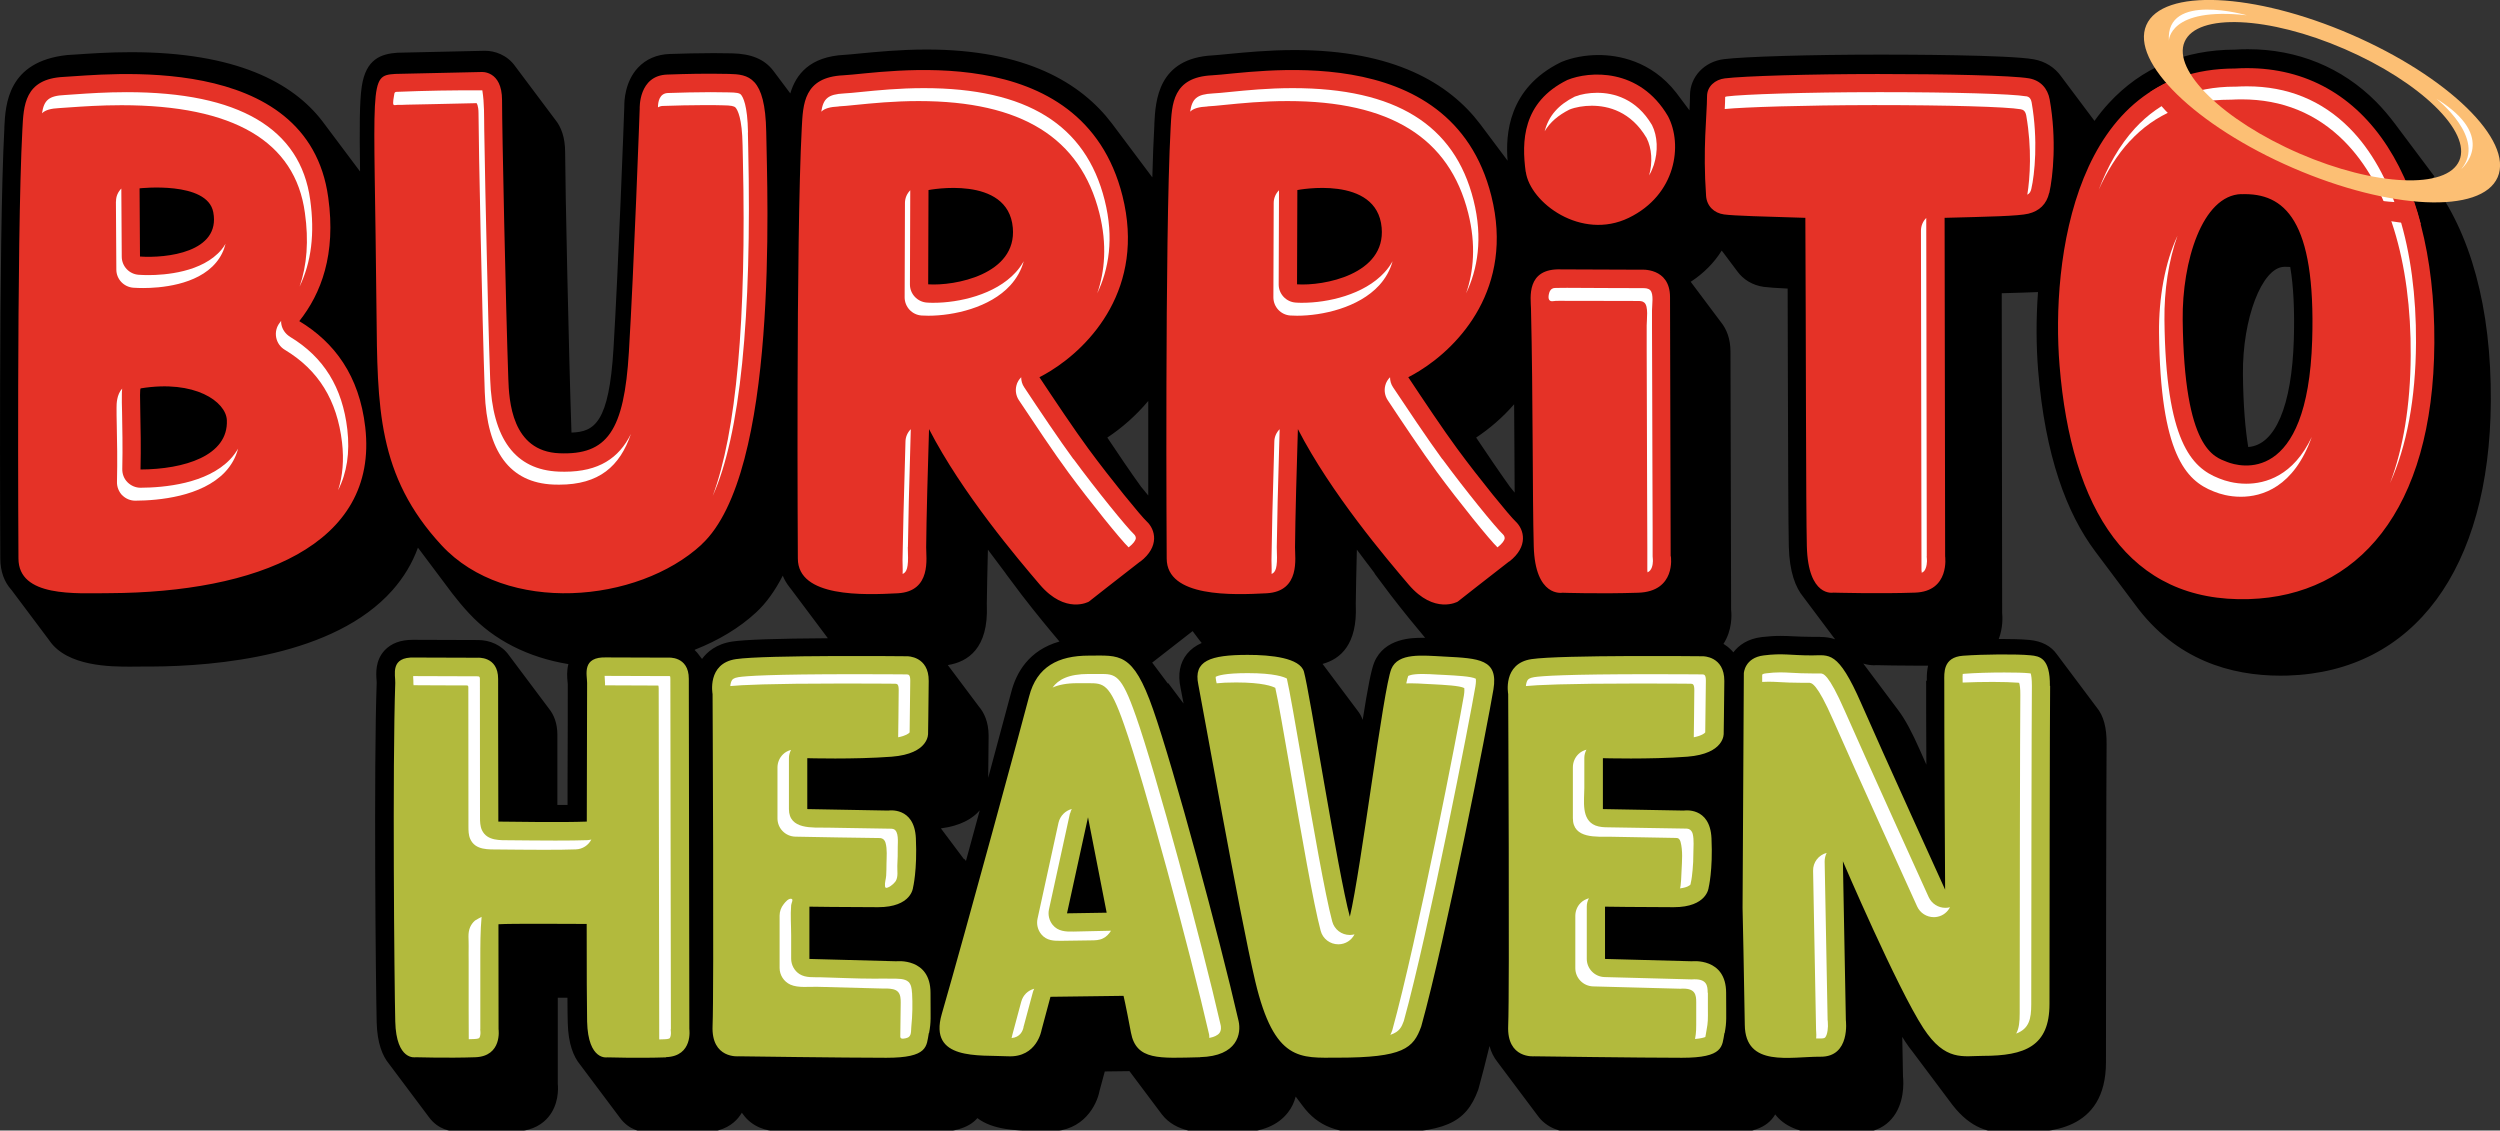 <?xml version="1.0" encoding="UTF-8"?>
<svg xmlns="http://www.w3.org/2000/svg" viewBox="0 0 235.73 106.6">
  <rect x="0" y="0" width="235.73" height="106.6" fill="#333333" stroke="none"/>
  <defs>
    <style>.cls-1{mix-blend-mode:multiply;}.cls-1,.cls-2{fill:#e53227;}.cls-3{fill:#b2ba3d;}.cls-4{isolation:isolate;}.cls-5{fill:#fff;}.cls-6{fill:#fcbf74;}</style>
  </defs>
  <g class="cls-4">
    <g id="Layer_1">
      <path d="M229.55,16.64c-.05-.07-.1-.13-.15-.2-.05-.07-.1-.13-.15-.2-.05-.07-.1-.13-.15-.2-.05-.07-.1-.13-.15-.2-.05-.07-.1-.13-.15-.2-.05-.07-.1-.13-.15-.2-.05-.07-.1-.13-.15-.2-.05-.07-.1-.13-.15-.2-.05-.07-.1-.13-.15-.2-.05-.07-.1-.13-.15-.2-.05-.07-.1-.13-.15-.2-.05-.07-.1-.13-.15-.2-.05-.07-.1-.13-.15-.2-.05-.07-.1-.13-.15-.2-.05-.07-.1-.13-.15-.2-.05-.07-.1-.13-.15-.2-.05-.07-.1-.13-.15-.2-.05-.07-.1-.13-.15-.2-.05-.07-.1-.13-.15-.2-.05-.07-.1-.13-.15-.2-.05-.07-.1-.13-.15-.2-.05-.07-.1-.13-.15-.2-.05-.07-.1-.13-.15-.2-.05-.07-.1-.13-.15-.2-.05-.07-.1-.13-.15-.2-.55-.73-1.13-1.41-1.75-2.04-3.22-3.24-7.41-4.96-12.1-4.96-.39,0-.79.01-1.19.04-4.83.01-8.84,1.71-11.91,5.04-.49.53-.94,1.09-1.36,1.68-.05-.06-.1-.13-.14-.19-.05-.07-.1-.13-.15-.2-.05-.07-.1-.13-.15-.2-.05-.07-.1-.13-.15-.2-.05-.07-.1-.13-.15-.2-.05-.07-.1-.13-.15-.2-.05-.07-.1-.13-.15-.2-.05-.07-.1-.13-.15-.2-.05-.07-.1-.13-.15-.2-.05-.07-.1-.13-.15-.2-.05-.07-.1-.13-.15-.2-.05-.07-.1-.13-.15-.2-.05-.07-.1-.13-.15-.2-.05-.07-.1-.13-.15-.2-.05-.07-.1-.13-.15-.2-.05-.07-.1-.13-.15-.2-.05-.07-.1-.13-.15-.2-.05-.07-.1-.13-.15-.2-.05-.07-.1-.13-.15-.2-.05-.07-.1-.13-.15-.2-.05-.07-.1-.13-.15-.2-.6-.85-1.51-1.43-2.6-1.62-2.38-.42-12.24-.44-14.2-.44h-.37c-6.45,0-12.75.19-14.64.43-1.84.23-3.18,1.66-3.19,3.39,0,.4-.02.88-.05,1.43-.02-.02-.03-.04-.05-.06-.05-.07-.1-.13-.15-.2-.05-.07-.1-.13-.15-.2-.05-.07-.1-.13-.15-.2-.05-.07-.1-.13-.15-.2-.05-.07-.1-.13-.15-.2-.05-.07-.1-.13-.15-.2-.05-.07-.1-.13-.15-.2-.05-.07-.1-.14-.15-.2-2.38-3.05-5.54-3.55-7.33-3.55-1.23,0-2.46.23-3.46.64-.04.01-.07.03-.11.05-4.95,2.44-5.2,6.82-5,9.27,0-.01-.02-.03-.03-.04-.05-.07-.1-.13-.15-.2-.05-.07-.1-.13-.15-.2-.05-.07-.1-.13-.15-.2-.05-.07-.1-.13-.15-.2-.05-.07-.1-.13-.15-.2-.05-.07-.1-.13-.15-.2-.05-.07-.1-.13-.15-.2-.05-.07-.1-.13-.15-.2-.05-.07-.1-.13-.15-.2-.05-.07-.1-.13-.15-.2-.05-.07-.1-.13-.15-.2-.05-.07-.1-.13-.15-.2-.05-.07-.1-.13-.15-.2-.05-.07-.1-.13-.15-.2-.05-.07-.1-.13-.15-.2-.05-.07-.1-.13-.15-.2-.05-.07-.1-.13-.15-.2-2.92-3.86-8.16-6.99-17.49-6.99-2.52,0-4.77.23-6.27.37-.6.06-1.11.11-1.44.13-5.21.26-5.42,4.29-5.53,6.46v.14c-.08,1.35-.14,3.02-.19,4.9-.02-.02-.03-.04-.05-.06-.05-.07-.1-.13-.15-.2-.05-.07-.1-.13-.15-.2-.05-.07-.1-.13-.15-.2-.05-.07-.1-.13-.15-.2-.05-.07-.1-.13-.15-.2-.05-.07-.1-.13-.15-.2-.05-.07-.1-.13-.15-.2-.05-.07-.1-.13-.15-.2-.05-.07-.1-.13-.15-.2-.05-.07-.1-.13-.15-.2-.05-.07-.1-.13-.15-.2-.05-.07-.1-.13-.15-.2-.05-.07-.1-.13-.15-.2-.05-.07-.1-.13-.15-.2-.05-.07-.1-.13-.15-.2-.05-.07-.1-.13-.15-.2-.05-.07-.1-.13-.15-.2-.05-.07-.1-.13-.15-.2-.05-.07-.1-.13-.15-.2-.05-.07-.1-.13-.15-.2-.05-.07-.1-.13-.15-.2-.05-.07-.1-.13-.15-.2-.05-.07-.1-.13-.15-.2-.05-.07-.1-.13-.15-.2-.05-.07-.1-.13-.15-.2-2.92-3.86-8.16-6.99-17.49-6.99-2.52,0-4.77.23-6.27.37-.6.06-1.11.11-1.44.13-3.33.16-4.61,1.87-5.14,3.64-.04-.05-.07-.1-.11-.15-.05-.07-.1-.14-.15-.2-.05-.07-.1-.14-.15-.2-.05-.07-.1-.14-.15-.2-.05-.07-.1-.14-.15-.2-.05-.07-.1-.14-.15-.2-.05-.07-.1-.14-.15-.2-.05-.07-.1-.14-.15-.2-.05-.07-.1-.14-.15-.2-.05-.07-.1-.14-.15-.2-.05-.07-.1-.14-.15-.2-.84-1.09-2.09-1.59-3.88-1.63-.62-.01-1.19-.02-1.74-.02-1.51,0-2.77.04-4.14.08-1.21.04-2.25.49-3,1.3-1.23,1.32-1.29,3.17-1.28,3.62-.03.96-.56,15.24-1.02,22.85-.42,6.98-1.78,7.86-3.96,7.93,0-.08,0-.15-.01-.23-.24-6.91-.59-23.43-.59-26.19,0-1.42-.38-2.41-.93-3.08-.05-.07-.1-.13-.15-.2-.05-.07-.1-.13-.15-.2-.05-.07-.1-.13-.15-.2-.05-.07-.1-.13-.15-.2-.05-.07-.1-.13-.15-.2-.05-.07-.1-.13-.15-.2-.05-.07-.1-.13-.15-.2-.05-.07-.1-.13-.15-.2-.05-.07-.1-.13-.15-.2-.05-.07-.1-.13-.15-.2-.05-.07-.1-.13-.15-.2-.05-.07-.1-.13-.15-.2-.05-.07-.1-.13-.15-.2-.05-.07-.1-.13-.15-.2-.05-.07-.1-.13-.15-.2-.05-.07-.1-.13-.15-.2-.05-.07-.1-.13-.15-.2-.05-.07-.1-.13-.15-.2-.05-.07-.1-.13-.15-.2-.05-.07-.1-.13-.15-.2-.05-.07-.1-.13-.15-.2-.05-.07-.1-.13-.15-.2-.05-.07-.1-.13-.15-.2-.05-.07-.1-.13-.15-.2-.05-.07-.1-.13-.15-.2-.78-1.13-1.99-1.5-2.84-1.5-.06,0-.11,0-.14,0l-8.07.18s-.05,0-.08,0c-1.52.11-2.98.56-3.37,3.19-.21,1.42-.22,3.77-.16,8.01-.04-.05-.08-.1-.12-.16-.05-.07-.1-.13-.15-.2-.05-.07-.1-.13-.15-.2-.05-.07-.1-.13-.15-.2-.05-.07-.1-.13-.15-.2-.05-.07-.1-.13-.15-.2-.05-.07-.1-.13-.15-.2-.05-.07-.1-.13-.15-.2-.05-.07-.1-.13-.15-.2-.05-.07-.1-.13-.15-.2-.05-.07-.1-.13-.15-.2-.05-.07-.1-.13-.15-.2-.05-.07-.1-.13-.15-.2-.05-.07-.1-.13-.15-.2-.05-.07-.1-.13-.15-.2-.05-.07-.1-.13-.15-.2-.05-.07-.1-.13-.15-.2-.05-.07-.1-.13-.15-.2-.05-.07-.1-.13-.15-.2-.05-.07-.1-.13-.15-.2-.05-.07-.1-.13-.15-.2-.05-.07-.1-.13-.15-.2-.05-.07-.1-.13-.15-.2-.05-.07-.1-.13-.15-.2-2.79-3.62-8.12-6.49-18.03-6.49-2.08,0-3.88.13-5.07.21-.38.03-.7.05-.95.06C.73,5.79.52,9.83.41,11.99v.14C-.15,22.61.03,52.36.03,52.65c0,1.27.39,2.22,1.01,2.93.02.02.04.05.06.07.05.07.1.13.15.2.05.07.1.13.15.2.05.07.1.13.15.2.05.07.1.13.15.2.05.07.1.13.15.2.05.07.1.13.15.2.05.07.1.13.15.2.05.07.1.13.15.2.05.07.1.13.15.2.05.07.1.13.15.2.05.07.1.13.15.2.05.07.1.13.15.2.05.07.1.13.15.2.05.07.1.13.15.2.05.07.1.13.15.2.05.07.1.13.15.2.05.07.1.13.15.2.05.07.1.13.15.2.05.07.1.13.15.2.05.07.1.13.15.2.05.07.1.13.15.2.05.07.1.13.15.2.05.07.1.13.15.2.04.05.08.1.11.15,1.68,2.46,5.82,2.46,7.62,2.46.41,0,.81,0,1.2-.01.28,0,.54,0,.79,0,6.13-.03,17.24-1,22.73-7.19,1.08-1.22,1.88-2.56,2.41-4.02.03.04.07.09.1.13.05.07.1.13.15.2.05.07.1.13.15.2.05.07.1.13.15.2.05.07.1.13.15.2.05.07.1.13.15.2.05.07.1.13.15.2.05.07.1.13.15.2.05.07.1.13.15.2.05.07.1.13.15.2.05.07.1.13.15.2.05.07.1.13.15.2.05.07.1.13.15.2.05.07.1.13.15.2.05.07.1.13.15.2.05.07.1.13.15.2.05.07.1.13.15.2.05.07.1.13.15.2.05.07.1.13.15.2.05.07.1.13.15.2.05.07.1.13.15.2.05.07.1.13.15.2.48.62,1,1.25,1.58,1.87,2.33,2.52,5.58,4.16,9.36,4.78-.17.64-.12,1.26-.08,1.66,0,.08.02.16.02.23,0,1.93,0,5.33-.02,9.15v2.24c-.3,0-.62,0-.96,0,0-3,0-6.28,0-6.63,0-1.05-.32-1.87-.8-2.46-.05-.07-.1-.13-.15-.2-.05-.07-.1-.13-.15-.2-.05-.07-.1-.13-.15-.2-.05-.07-.1-.13-.15-.2-.05-.07-.1-.13-.15-.2-.05-.07-.1-.13-.15-.2-.05-.07-.1-.13-.15-.2-.05-.07-.1-.13-.15-.2-.05-.07-.1-.13-.15-.2-.05-.07-.1-.13-.15-.2-.05-.07-.1-.13-.15-.2-.05-.07-.1-.13-.15-.2-.05-.07-.1-.13-.15-.2-.05-.07-.1-.13-.15-.2-.05-.07-.1-.13-.15-.2-.05-.07-.1-.13-.15-.2-.05-.07-.1-.13-.15-.2-.05-.07-.1-.13-.15-.2-.05-.07-.1-.13-.15-.2-.05-.07-.1-.13-.15-.2-.05-.07-.1-.13-.15-.2-.05-.07-.1-.13-.15-.2-.05-.07-.1-.13-.15-.2-.05-.07-.1-.13-.15-.2-.05-.07-.1-.13-.15-.2-.69-.99-1.83-1.46-2.92-1.46-.07,0-.13,0-.17,0l-5.8-.02c-.07,0-.14,0-.21,0-1.14,0-2.02.33-2.64.99-.9.97-.81,2.19-.76,2.84,0,.09.01.17.01.23-.28,7.9-.09,28.36,0,32.01.05,1.97.55,3.17,1.16,3.91.05.07.1.14.15.2.05.07.1.14.15.2.05.07.1.14.15.2.05.07.1.14.15.2.05.07.1.14.15.2.05.07.1.14.15.2.05.07.1.14.15.2.05.07.1.14.15.2.05.07.1.14.15.2.05.07.1.14.15.2.05.07.1.14.15.2.05.07.1.14.15.2.05.07.1.14.15.2.05.07.1.14.15.2.05.07.1.14.15.2.05.07.1.14.15.2.05.07.1.14.15.2.05.07.1.14.15.2.05.07.1.14.15.2.05.07.1.14.15.2.05.07.1.14.15.2.05.07.1.14.15.2.05.07.1.14.15.2.05.07.1.14.15.2.05.07.1.14.15.2.91,1.26,2.15,1.36,2.5,1.36.07,0,.14,0,.2,0,.37,0,1.55.04,2.96.04.99,0,1.88-.01,2.66-.04,1.57-.06,2.48-.76,2.96-1.34.97-1.16.94-2.63.89-3.13v-8.12c.26,0,.57,0,.91,0,0,1.11.02,1.9.03,2.39.05,1.97.55,3.17,1.16,3.91.05.07.1.14.15.2.05.07.1.14.15.2.05.07.1.14.15.2.05.07.1.14.15.2.05.07.1.14.15.2.05.07.1.14.15.2.05.07.1.14.15.2.05.07.1.14.15.2.05.07.1.14.15.2.05.07.1.14.15.2.05.07.1.14.15.2.05.07.1.14.15.2.05.07.1.14.15.2.05.07.1.14.15.2.05.07.1.14.15.2.05.07.1.14.15.2.05.07.1.14.15.2.05.07.1.14.15.2.05.07.1.14.15.2.05.07.1.14.15.2.05.07.1.14.15.2.05.07.1.14.15.2.05.07.1.14.15.2.05.07.1.14.15.2.05.07.1.14.15.2.91,1.26,2.15,1.36,2.5,1.36.07,0,.14,0,.2,0,.36,0,1.5.04,2.88.04.97,0,1.85-.01,2.63-.04,1.57-.06,2.48-.76,2.96-1.34.13-.16.24-.32.34-.48.04.05.08.1.11.15.1.14.21.27.33.4,1.03,1.07,2.37,1.19,2.91,1.19.08,0,.15,0,.2,0,.92.01,10.1.14,13.86.14,2.46,0,3.95-.39,4.8-1.37,1.48,1.13,3.69,1.17,5.52,1.21.38,0,.74.01,1.08.03.1,0,.19,0,.28,0,3.11,0,4.38-2.45,4.64-3.83l.49-1.81,2.32-.03s.04.05.06.07c.05.07.1.14.15.2.05.07.1.14.15.2.05.07.1.14.15.2.05.07.1.14.15.2.05.07.1.14.15.2.05.07.1.14.15.2.05.07.1.14.15.2.05.07.1.14.15.2.05.07.1.14.15.2.05.07.1.14.15.2.05.07.1.14.15.2.05.07.1.14.15.2.05.07.1.14.15.2.05.07.1.14.15.2.05.07.1.14.15.2.05.07.1.14.15.2.05.07.1.14.15.2.05.07.1.14.15.2.05.07.1.14.15.2.05.07.1.14.15.2,1.34,1.75,3.71,1.76,5.01,1.76.53,0,1.1-.02,1.73-.03l.65-.02c2.06-.05,3.57-.68,4.5-1.88.35-.44.59-.95.73-1.5,0,0,.01.02.02.02.05.07.1.13.15.2.05.07.1.13.15.2.05.07.1.13.15.2.05.07.1.13.15.2,1.52,2.09,3.48,2.61,6.04,2.61h1.05c6.29,0,8.33-.88,9.5-4.07.02-.04.03-.08.04-.13.32-1.15.66-2.5,1.03-4,.15.58.41,1.08.76,1.52.05.07.1.13.15.2.05.07.1.13.15.2.05.07.1.13.15.2.05.07.1.13.15.2.05.07.1.13.15.2.05.07.1.13.15.2.05.07.1.13.15.2.05.07.1.13.15.2.05.07.1.13.15.2.05.07.1.13.15.2.05.07.1.13.15.2.05.07.1.13.15.2.05.07.1.13.15.2.05.07.1.13.15.2.05.07.1.13.15.2.05.07.1.13.15.2.05.07.1.13.15.2.05.07.1.13.15.2.05.07.1.13.15.2.05.07.1.13.15.2.05.07.1.13.15.2.05.07.1.13.15.2.05.07.1.13.15.2.05.07.1.13.15.2.05.07.1.13.15.2.11.15.22.29.34.42,1.03,1.07,2.37,1.19,2.91,1.19.08,0,.15,0,.2,0,.92.01,10.1.14,13.86.14,2.81,0,4.35-.5,5.12-1.82.81,1.05,2.26,1.82,4.78,1.82.58,0,1.15-.03,1.7-.06.49-.03.96-.05,1.37-.05,0,0,.12,0,.13,0,1.55,0,2.48-.69,2.99-1.28,1.24-1.41,1.14-3.45,1.08-4l-.07-3.74c.09.14.17.28.25.4.25.38.49.72.74,1.02.05.07.1.14.15.2.05.07.1.14.15.2.05.07.1.14.15.2.05.07.1.14.15.2.05.07.1.14.15.2.05.07.1.14.15.2.05.07.1.14.15.2.05.07.1.14.15.2.05.07.1.14.15.2.05.07.1.14.15.2.05.07.1.14.15.2.05.07.1.14.15.2.05.07.1.14.15.2.05.07.1.14.15.2.05.07.1.14.15.2.05.07.1.14.15.2.05.07.1.14.15.2.05.07.1.14.15.2.05.07.1.14.15.2.05.07.1.14.15.2.05.07.1.14.15.2.05.07.1.14.15.2.05.07.1.14.15.2.05.07.1.14.15.2.05.07.1.14.15.2,1.77,2.28,3.53,2.61,5.04,2.61.26,0,.52,0,.78-.02.22,0,.44-.02.66-.02,2.39,0,7.99,0,7.99-6.61s.03-27.36.06-29.99c.02-1.54-.29-2.68-.93-3.45-.05-.07-.1-.13-.15-.2-.05-.07-.1-.13-.15-.2-.05-.07-.1-.13-.15-.2-.05-.07-.1-.13-.15-.2-.05-.07-.1-.13-.15-.2-.05-.07-.1-.13-.15-.2-.05-.07-.1-.13-.15-.2-.05-.07-.1-.13-.15-.2-.05-.07-.1-.13-.15-.2-.05-.07-.1-.13-.15-.2-.05-.07-.1-.13-.15-.2-.05-.07-.1-.13-.15-.2-.05-.07-.1-.13-.15-.2-.05-.07-.1-.13-.15-.2-.05-.07-.1-.13-.15-.2-.05-.07-.1-.13-.15-.2-.05-.07-.1-.13-.15-.2-.05-.07-.1-.13-.15-.2-.05-.07-.1-.13-.15-.2-.05-.07-.1-.13-.15-.2-.05-.07-.1-.13-.15-.2-.05-.07-.1-.13-.15-.2-.05-.07-.1-.13-.15-.2-.05-.07-.1-.13-.15-.2-.05-.07-.1-.13-.15-.2-.56-.8-1.43-1.26-2.61-1.37-.75-.07-1.85-.09-2.64-.09-.08,0-.16,0-.24,0,.4-1.05.36-2.07.32-2.46l-.04-30.14c1.39-.04,2.51-.07,3.42-.11-.19,2.56-.17,5.07.01,7.36.66,8.08,2.69,13.5,5.39,17.1.05.07.1.13.15.2.05.07.1.13.15.2.05.07.1.13.15.2.05.07.1.13.15.2.05.07.1.13.15.2.05.07.1.13.15.2.05.07.1.13.15.2.05.07.1.13.15.2.05.07.1.13.15.2.05.07.1.13.15.2.05.07.1.13.15.2.05.07.1.13.15.2.05.07.1.13.15.2.05.07.1.13.15.2.05.07.1.13.15.2.05.07.1.13.15.2.05.07.1.13.15.2.05.07.1.13.15.2.05.07.1.13.15.2.05.07.1.13.15.2.05.07.1.13.15.2.05.07.1.13.15.2.05.07.1.13.15.2.05.07.1.13.15.2.05.07.1.13.15.2,3.84,5.26,9.09,6.71,13.7,6.71.24,0,.48,0,.72-.01,11.88-.38,19.03-10.04,19.13-25.86.05-8.82-1.9-15.96-5.67-20.85ZM65.55,61.25c2.18-.86,4.15-2.03,5.73-3.49.98-.9,1.81-2.08,2.53-3.48.14.36.35.72.63,1.08.05.06.1.13.15.19.05.07.1.13.15.2.05.07.1.13.15.2.05.07.1.13.15.2.05.07.1.13.15.2.05.07.1.13.15.2.05.07.1.13.15.2.05.07.1.13.15.2.05.07.1.13.15.2.05.07.1.13.15.2.05.07.1.13.15.2.05.07.1.13.15.2.05.07.1.13.15.2.05.07.1.13.15.2.05.07.1.13.15.2.05.07.1.13.15.2.05.07.1.13.15.2.05.07.1.13.15.2.05.07.1.13.15.2.05.07.1.13.15.2.05.07.1.13.15.2.05.07.1.13.15.2.05.07.1.13.15.2.05.07.1.13.15.2,0,.01.02.02.02.03-4.78.03-7.8.13-9,.31-1.54.23-2.4,1.01-2.86,1.64-.03-.04-.07-.08-.1-.12-.05-.07-.1-.13-.15-.2-.13-.19-.29-.37-.45-.52ZM142.77,38.12c.01,1.58.02,3.12.03,4.6,0,1.32.02,2.57.02,3.73-.15-.18-.3-.37-.46-.57-.96-1.34-2.18-3.14-3.17-4.62,1.27-.84,2.5-1.9,3.58-3.14ZM129.61,54.08c.05.07.1.13.15.2.05.07.1.13.15.2.05.07.1.13.15.2.05.07.1.13.15.2.05.07.1.13.15.2.05.07.1.13.15.2.05.07.1.13.15.2.05.07.1.13.15.2.05.07.1.13.15.2.05.07.1.13.15.2,1.23,1.6,2.37,2.99,3.27,4.06-.09,0-.19,0-.28,0-.88,0-3.56,0-4.52,2.32-.28.68-.6,2.33-1.09,5.42-.11-.32-.27-.61-.47-.86-.05-.07-.1-.13-.15-.2-.05-.07-.1-.13-.15-.2-.05-.07-.1-.13-.15-.2-.05-.07-.1-.13-.15-.2-.05-.07-.1-.13-.15-.2-.05-.07-.1-.13-.15-.2-.05-.07-.1-.13-.15-.2-.05-.07-.1-.13-.15-.2-.05-.07-.1-.13-.15-.2-.05-.07-.1-.13-.15-.2-.05-.07-.1-.13-.15-.2-.05-.07-.1-.13-.15-.2-.05-.07-.1-.13-.15-.2-.05-.07-.1-.13-.15-.2-.05-.07-.1-.13-.15-.2-.05-.07-.1-.13-.15-.2-.05-.07-.1-.13-.15-.2-.05-.07-.1-.13-.15-.2-.05-.07-.1-.13-.15-.2-.05-.07-.1-.13-.15-.2-.05-.07-.1-.13-.15-.2-.05-.07-.1-.13-.15-.2,0,0,0-.01-.01-.02,1.7-.46,3.28-1.85,3.13-5.52,0-.13-.01-.23,0-.33.01-1.1.05-2.75.1-4.92.01.02.03.03.04.05.05.07.1.13.15.2.05.07.1.13.15.2.05.07.1.13.15.2.05.07.1.13.15.2.05.07.1.13.15.2.05.07.1.13.15.2.05.07.1.13.15.19.05.07.1.13.15.2.05.07.1.13.15.2.05.07.1.13.15.2.05.07.1.13.15.2ZM90.9,81.02c-.05-.07-.1-.13-.15-.2-.05-.07-.1-.13-.15-.2-.05-.07-.1-.13-.15-.2-.05-.07-.1-.13-.15-.2-.05-.07-.1-.13-.15-.2-.05-.07-.1-.13-.15-.2-.05-.07-.1-.13-.15-.2-.05-.07-.1-.13-.15-.2-.05-.07-.1-.13-.15-.2-.05-.07-.1-.13-.15-.2-.05-.07-.1-.13-.15-.2-.05-.07-.1-.13-.15-.2-.05-.07-.1-.13-.15-.2-.05-.07-.1-.13-.15-.2-.03-.04-.05-.08-.08-.11,1.85-.24,2.99-.92,3.66-1.7-.42,1.54-.86,3.15-1.3,4.77-.05-.06-.09-.12-.14-.18ZM94.83,54.08c.05.07.1.13.15.2.05.07.1.13.15.2.05.07.1.13.15.2.05.07.1.13.15.2.05.07.1.13.15.2.05.07.1.13.15.2.05.07.1.13.15.2.05.07.1.13.15.2.05.07.1.13.15.2.05.07.1.13.15.2,1.37,1.78,2.63,3.3,3.57,4.41-2.89.82-4.08,2.94-4.55,4.78-.22.84-1.07,4-2.17,8.07.01-.95.03-2.44.04-3.95,0-1.34-.45-2.22-.91-2.76-.05-.07-.1-.14-.15-.2-.05-.07-.1-.14-.15-.2-.05-.07-.1-.14-.15-.2-.05-.07-.1-.14-.15-.2-.05-.07-.1-.14-.15-.2-.05-.07-.1-.14-.15-.2-.05-.07-.1-.14-.15-.2-.05-.07-.1-.14-.15-.2-.05-.07-.1-.14-.15-.2-.05-.07-.1-.14-.15-.2-.05-.07-.1-.14-.15-.2-.05-.07-.1-.14-.15-.2-.05-.07-.1-.14-.15-.2-.05-.07-.1-.14-.15-.2-.05-.07-.1-.14-.15-.2-.05-.07-.1-.14-.15-.2-.05-.07-.1-.14-.15-.2-.05-.07-.1-.14-.15-.2-.05-.07-.1-.14-.15-.2-.03-.04-.06-.08-.09-.12,1.89-.3,3.84-1.57,3.68-5.63,0-.13-.01-.23,0-.33.01-1.1.05-2.75.1-4.92.01.02.03.03.04.05.05.07.1.13.15.2.05.07.1.13.15.2.05.07.1.13.15.2.05.07.1.13.15.2.05.07.1.13.15.2.05.07.1.13.15.2.05.07.1.13.15.2.05.07.1.13.15.2.05.07.1.13.15.2.05.07.1.13.15.2.05.07.1.13.15.2ZM110.12,64.45c-.05-.07-.1-.13-.15-.2-.05-.07-.1-.13-.15-.2-.05-.07-.1-.13-.15-.2-.05-.07-.1-.13-.15-.2-.05-.07-.1-.13-.15-.2-.05-.07-.1-.13-.15-.2-.05-.07-.1-.13-.15-.2-.05-.07-.1-.13-.15-.2-.05-.07-.1-.13-.15-.2-.04-.06-.08-.11-.13-.17,1-.79,2.63-2.05,3.81-2.97,0,0,.01.02.02.02.05.07.1.13.15.2.05.07.1.13.15.2.05.07.1.13.15.2.05.07.1.13.15.2.07.1.16.2.24.3-.55.24-1.01.57-1.38,1.02-.68.84-.89,1.92-.61,3.23.04.2.14.72.28,1.46-.03-.04-.06-.08-.09-.12-.05-.07-.1-.13-.15-.2-.05-.07-.1-.13-.15-.2-.05-.07-.1-.13-.15-.2-.05-.07-.1-.13-.15-.2-.05-.07-.1-.13-.15-.2-.05-.07-.1-.13-.15-.2-.05-.07-.1-.13-.15-.2-.05-.07-.1-.13-.15-.2-.05-.07-.1-.13-.15-.2ZM171.64,60.05c-.13,0-.27,0-.41,0-.12,0-.24,0-.37,0-.71,0-1.23-.03-1.73-.05-.42-.02-.82-.04-1.26-.04-.57,0-1.12.04-1.75.11-1.32.16-2.16.76-2.68,1.44-.08-.1-.16-.19-.24-.26-.22-.22-.46-.4-.69-.54.83-1.28.78-2.72.72-3.21,0-1.59-.06-21.62-.06-24.33,0-1.2-.35-2.12-.91-2.81-.05-.07-.1-.13-.15-.2-.05-.07-.1-.13-.15-.2-.05-.07-.1-.13-.15-.2-.05-.07-.1-.13-.15-.2-.05-.07-.1-.13-.15-.2-.05-.07-.1-.13-.15-.2-.05-.07-.1-.13-.15-.2-.05-.07-.1-.13-.15-.2-.05-.07-.1-.13-.15-.2-.05-.07-.1-.13-.15-.2-.05-.07-.1-.13-.15-.2-.05-.07-.1-.13-.15-.2-.05-.07-.1-.13-.15-.2-.05-.07-.1-.13-.15-.2-.05-.07-.1-.13-.15-.2-.05-.07-.1-.13-.15-.2-.05-.07-.1-.13-.15-.2-.05-.07-.1-.13-.15-.2-.05-.07-.1-.13-.14-.19,1.2-.78,2.2-1.78,2.92-2.94.04.05.08.1.12.15.05.07.1.13.15.2.05.07.1.13.15.2.05.07.1.13.15.2.05.07.1.13.15.2.05.07.1.13.15.2.05.07.1.13.15.2.05.07.1.13.15.2.05.07.1.13.15.2.05.07.1.13.15.2.56.78,1.44,1.32,2.5,1.47.46.06,1.21.11,2.25.16,0,2.66.02,5.38.02,8.01.02,7.58.04,14.12.09,16.31.06,2.42.64,3.88,1.37,4.76.05.07.1.13.15.2.05.07.1.14.15.2.05.07.1.13.15.2.05.07.1.13.15.2.05.07.1.13.15.2.05.07.1.14.15.2.05.07.1.13.15.2.05.07.1.13.15.2.05.07.1.13.15.2.05.07.1.14.15.2.05.07.1.13.15.2.05.07.1.13.15.2.05.07.1.14.15.2.05.07.1.13.15.2.05.07.1.13.15.2.05.07.1.14.15.2.05.07.1.13.15.2.05.07.1.13.15.2.05.07.1.14.15.2.05.07.1.13.15.19-.43-.15-.9-.22-1.42-.22ZM108.27,46.72c-.21-.25-.44-.54-.69-.84-.96-1.33-2.18-3.13-3.17-4.62,1.38-.91,2.7-2.07,3.86-3.45,0,3.34,0,6.43,0,8.91ZM215.36,25.16c.08,0,.16,0,.23,0,.12,0,.24,0,.36.01.31,1.81.42,4.09.34,6.85-.19,6.28-1.76,9.95-4.3,10.13-.27-1.65-.47-3.88-.5-6.88-.05-5.22,1.79-10.04,3.87-10.11ZM181.62,64.21c0,1.72,0,4.73.02,7.89-.22-.5-.42-.95-.59-1.33-.76-1.73-1.42-2.96-2.08-3.83-.05-.07-.1-.13-.15-.2-.05-.07-.1-.13-.15-.2-.05-.07-.1-.13-.15-.2-.05-.07-.1-.13-.15-.2-.05-.07-.1-.13-.15-.2-.05-.07-.1-.13-.15-.2-.05-.07-.1-.13-.15-.2-.05-.07-.1-.13-.15-.2-.05-.07-.1-.13-.15-.2-.05-.07-.1-.13-.15-.2-.05-.07-.1-.13-.15-.2-.05-.07-.1-.13-.15-.2-.05-.07-.1-.13-.15-.2-.05-.07-.1-.13-.15-.2-.05-.07-.1-.13-.15-.2-.05-.07-.1-.13-.15-.2-.05-.07-.1-.13-.15-.2-.05-.07-.1-.13-.15-.2-.05-.07-.1-.13-.15-.2-.05-.07-.1-.13-.15-.2-.05-.07-.1-.13-.15-.2-.04-.06-.09-.11-.13-.17.42.13.78.16,1.01.16.09,0,.17,0,.25-.01.47.01,2.2.05,4.16.05.24,0,.46,0,.69,0-.08.37-.13.79-.12,1.27v.13Z"></path>
      <path class="cls-2" d="M10.35,55.93c-3.22.01-8.61.41-8.61-3.28,0,0-.19-29.88.37-40.43.12-2.25.17-4.79,3.91-4.97,3.72-.18,23.03-2.59,24.93,11.37.75,5.37-.67,9.06-2.73,11.66,3.32,2,5.66,5.14,6.22,10,1.29,11.21-10.38,15.58-24.09,15.65ZM13.2,24.19c2.47.17,7.63-.39,6.91-4.18-.56-2.97-6.95-2.25-6.95-2.25l.04,6.42ZM21.39,39.61c-.08-1.72-2.99-3.83-8.12-2.99-.18.03.08,3.5-.02,7.65,4.1-.02,8.3-1.28,8.14-4.66ZM66.15,51.35c-6.02,5.55-18.43,6.64-24.51.07-6.08-6.57-6.05-13.05-6.14-22.11-.2-21.84-.79-22.17,1.77-22.34l8.11-.18s1.96-.18,1.96,2.66.35,19.42.59,26.25c.07,2.07.31,6.86,4.82,7.04,4.51.18,6.1-2.1,6.55-9.55.48-7.95,1.02-22.95,1.02-22.95,0,0-.13-3.13,2.61-3.21,1.81-.06,3.5-.11,5.79-.06,1.85.04,3.44.26,3.53,5.47.1,6.04,1.2,32.16-6.1,38.9ZM107.52,52.94c-1.84,1.42-4.85,3.79-4.85,3.79,0,0-2.19,1.24-4.62-1.6-2.07-2.43-7.33-8.61-10.45-14.67-.1,3.21-.25,8.5-.27,11.15-.01.98.53,4.14-2.66,4.33-3.21.17-9.44.41-9.44-3.28,0,0-.19-30.04.37-40.59.12-2.25.17-4.79,3.91-4.97,3.72-.18,22.53-3.77,26.33,11.37,2.18,8.7-3.06,14.21-6.79,16.51-.34.21-.69.41-1.04.59,1.38,2.08,3.33,5,4.6,6.72,2.13,2.9,4.98,6.38,5.51,6.87.83.77,1.24,2.37-.59,3.79ZM95.5,21.47c-.44-5.02-7.95-3.55-7.95-3.55l-.03,8.89c2.47.17,8.38-.91,7.98-5.34ZM142.3,52.94c-1.84,1.42-4.85,3.79-4.85,3.79,0,0-2.19,1.24-4.62-1.6-2.07-2.43-7.33-8.61-10.45-14.67-.1,3.21-.25,8.5-.27,11.15-.01.98.53,4.14-2.66,4.33-3.21.17-9.44.41-9.44-3.28,0,0-.19-30.04.37-40.59.12-2.25.17-4.79,3.91-4.97,3.72-.18,22.53-3.77,26.33,11.37,2.18,8.7-3.06,14.21-6.79,16.51-.34.21-.69.41-1.04.59,1.38,2.08,3.33,5,4.6,6.72,2.13,2.9,4.98,6.38,5.51,6.87.83.77,1.24,2.37-.59,3.79ZM130.28,21.47c-.44-5.02-7.95-3.55-7.95-3.55l-.03,8.89c2.47.17,8.38-.91,7.98-5.34ZM143.86,16.2c-.38-2.81-.35-6.55,3.93-8.66,2.05-.84,6.8-1.18,9.49,3.42,1.41,2.68.77,7.41-3.7,9.58-4.47,2.17-9.31-1.42-9.71-4.34ZM157.55,52.46s.51,3.32-3.09,3.43c-3.6.12-7.14,0-7.14,0,0,0-2.57.47-2.7-4.38-.13-4.85-.06-13.88-.26-22.41-.02-.98-.5-3.82,2.84-3.7l7.51.03s2.76-.25,2.76,2.59.06,24.43.06,24.43ZM193.22,18.19c-.24,1.05-.92,1.71-1.96,1.96-.96.23-3.74.28-7.9.39.02,12.61.05,31.91.05,31.91,0,0,.47,3.32-2.84,3.43-3.32.12-7.71,0-7.71,0,0,0-2.37.47-2.49-4.38-.09-3.61-.08-19.57-.14-30.96-3.91-.12-6.7-.19-7.67-.32-.94-.13-1.62-.79-1.69-1.74-.32-4.51.08-7.53.09-9.4,0-.93.76-1.58,1.68-1.69,1.76-.22,8.02-.41,14.42-.41,6.28,0,12.67.13,14.27.41,1.06.19,1.75.93,1.94,2,.67,3.79.31,7.25-.04,8.81ZM229.54,32.34c-.09,15.91-7.32,23.83-17.46,24.15-11.37.36-16.78-8.49-17.88-22.02-.81-9.87,1.39-28.01,16.55-28.01,11.59-.71,18.89,9.4,18.79,25.88ZM211.34,18.3c-3.7.12-5.59,6.39-5.53,11.85.13,12.34,3.01,12.93,4.19,13.41,1.18.47,7.6,2.23,8.02-11.48.35-11.37-2.62-13.91-6.67-13.77Z"></path>
      <path class="cls-3" d="M62.79,99.7c-2.56.09-5.51,0-5.51,0,0,0-1.83.37-1.92-3.38-.03-1.33-.04-4.88-.04-9.2-1.55,0-7.07-.05-8.32.03,0,5.44.01,9.89.01,9.89,0,0,.37,2.56-2.2,2.65s-5.62,0-5.62,0c0,0-1.83.37-1.92-3.38-.09-3.75-.27-24.04,0-31.91.03-.76-.54-2.49,1.84-2.4l5.89.02s1.97-.19,1.97,2c0,.91,0,6.98.02,13.45,1.89.02,5.92.09,8.34,0,.01-5.33.03-10.5.03-13.08,0-.76-.54-2.49,1.84-2.4l5.78.02s1.97-.19,1.97,2,.05,33.02.05,33.02c0,0,.37,2.56-2.19,2.65ZM87.58,97.41c-.23,1.25-.04,2.33-4.01,2.33s-13.91-.14-13.91-.14c0,0-2.61.27-2.47-2.88.14-3.16,0-31.28,0-31.28,0,0-.55-2.88,2.2-3.29,2.74-.41,16.16-.27,16.16-.27,0,0,2.04-.02,2.02,2.33-.02,2.49-.06,4.94-.06,4.94,0,0,.14,1.92-3.43,2.2-3.57.27-7.96.14-7.96.14v4.8l7.63.14s2.47-.41,2.61,2.61c.14,3.02-.27,4.66-.27,4.66,0,0-.14,1.84-3.29,1.84s-6.48-.05-6.48-.05v4.93l8.19.22s3.23-.37,3.23,2.98c0,2.47.07,2.68-.14,3.8ZM113.15,99.69c-3.82.09-6.01.32-6.51-2.32-.51-2.72-.7-3.47-.7-3.47l-6.89.09-.84,3.13s-.42,2.61-3.16,2.48c-2.74-.14-7.52.42-6.25-3.98,2.32-8.03,7.69-27.83,8.24-29.96.72-2.8,2.75-3.84,5.63-3.84s4.15-.41,6.06,5.08c1.93,5.49,6.27,21.56,8.06,29.38.26,1.16-.08,3.31-3.63,3.4ZM104.35,86.06l-1.76-9-1.98,9.06,3.74-.06ZM140.82,65c-.54,3.24-4.48,23.42-6.81,31.79-.74,2.05-1.66,2.94-7.88,2.94-3.49,0-5.96.44-7.77-7.2-1.52-6.44-5.03-26.34-5.37-27.99-.47-2.23,1.1-2.79,4.66-2.79,2.21,0,4.92.28,5.3,1.58.53,1.86,3.19,18.9,4.33,23.11,1.06-4.48,3.15-21.51,3.91-23.36.64-1.55,2.89-1.28,5.01-1.17,3.27.17,5.09.24,4.62,3.09ZM162.6,97.41c-.23,1.25-.04,2.33-4.01,2.33s-13.91-.14-13.91-.14c0,0-2.61.27-2.47-2.88.14-3.16,0-31.28,0-31.28,0,0-.55-2.88,2.2-3.29s16.16-.27,16.16-.27c0,0,2.03-.02,2.02,2.33-.02,2.49-.06,4.94-.06,4.94,0,0,.14,1.92-3.43,2.2-3.57.27-7.96.14-7.96.14v4.8l7.63.14s2.47-.41,2.61,2.61c.14,3.02-.27,4.66-.27,4.66,0,0-.14,1.84-3.29,1.84s-6.48-.05-6.48-.05v4.93l8.19.22s3.23-.37,3.23,2.98c0,2.47.07,2.68-.14,3.8ZM193.31,64.66c-.03,2.65-.06,22.99-.06,30.01,0,3.97-2.29,4.89-6.27,4.89-1.86,0-3.55.56-5.62-2.61-2.49-3.82-7.59-15.74-7.59-15.74l.28,14.99s.45,3.47-2.39,3.44c-2.84-.02-7.09,1.04-7.14-3-.05-3.84-.21-11.03-.21-11.03l.12-22.12s.06-1.47,1.88-1.69c1.82-.23,2.49,0,4.54,0,1.62,0,2.44-.53,4.65,4.53,1.95,4.47,7.91,17.56,7.91,17.56,0,0-.09-14.83-.08-19.66,0-.75-.15-2.26,1.77-2.4,1.92-.14,5.05-.17,6.36-.04.85.08,1.86.24,1.83,2.9Z"></path>
      <path class="cls-5" d="M95.76,25.69c-1.93,2.11-5.37,2.86-7.72,2.86h0c-.23,0-.44,0-.64-.02-.9-.06-1.61-.82-1.6-1.72l.03-8.87c-.31.31-.5.74-.5,1.2l-.03,8.89c0,.91.7,1.66,1.6,1.72.2.01.41.02.64.02h0c2.36,0,5.79-.75,7.72-2.86.61-.67,1.04-1.44,1.27-2.28-.21.37-.46.73-.77,1.06Z"></path>
      <path class="cls-5" d="M11.52,46.69c.32.33.77.52,1.23.52h0c2.22-.01,6.26-.38,8.46-2.69.61-.65,1.03-1.4,1.24-2.22-.2.35-.45.69-.74,1-2.2,2.32-6.24,2.68-8.46,2.69h0c-.46,0-.9-.19-1.23-.52-.33-.33-.5-.78-.49-1.25.05-2.06,0-3.95-.02-5.33-.02-.7-.03-1.28-.02-1.68,0-.13,0-.34.03-.57-.52.57-.53,1.44-.53,1.8,0,.4,0,.97.02,1.68.03,1.38.07,3.28.02,5.33-.01.46.17.91.49,1.25Z"></path>
      <path class="cls-5" d="M44.95,9.74s.17.23.17.94c0,2.78.35,19.38.59,26.31.2,5.61,2.37,8.53,6.47,8.7.18,0,.36.01.54.01,3.78,0,5.73-1.74,6.77-4.78-1.13,2.28-3.03,3.56-6.26,3.56-.17,0-.35,0-.54-.01-4.1-.16-6.28-3.09-6.47-8.7-.14-3.91-.23-7.83-.32-11.74s-.18-7.87-.24-11.81c-.02-1.24.02-2.46-.18-3.7-2.68-.02-5.36.03-8.04.14-.07,0-.14,0-.19.05-.06.05-.07.13-.08.21-.02.17-.18.85-.05.97.06.05.28,0,.35,0,.3.01.6-.01.9-.02.81-.02,1.62-.04,2.43-.05,1.33-.03,2.67-.06,4-.09.01,0,.13-.01.14,0Z"></path>
      <path class="cls-5" d="M5.61,10.19c.27-.01.61-.04,1.02-.07,1.14-.08,2.87-.2,4.83-.2,10.56,0,16.38,3.41,17.29,10.15.37,2.62.2,4.92-.5,6.95,1.11-2.31,1.44-5.01,1-8.18-.92-6.73-6.73-10.15-17.29-10.15-1.96,0-3.69.12-4.83.2-.41.03-.75.05-1.02.07-1.52.07-1.96.49-2.15,1.72.32-.31.83-.45,1.64-.49Z"></path>
      <path class="cls-5" d="M130.54,25.69c-1.93,2.11-5.37,2.86-7.73,2.86h0c-.23,0-.44,0-.64-.02-.9-.06-1.61-.82-1.6-1.72l.03-8.87c-.31.31-.5.74-.5,1.2l-.03,8.89c0,.91.7,1.66,1.6,1.72.2.01.41.02.64.02h0c2.36,0,5.79-.75,7.73-2.86.61-.67,1.04-1.44,1.27-2.28-.21.37-.46.73-.77,1.06Z"></path>
      <path class="cls-5" d="M200.81,13.33c2.4-2.61,5.57-3.93,9.43-3.93.04,0,.07,0,.11,0,.35-.02.69-.03,1.03-.03,3.81,0,7.06,1.33,9.66,3.94,4.1,4.12,6.33,11.31,6.27,20.24-.03,4.68-.7,8.71-1.95,12.01,1.58-3.51,2.42-7.96,2.45-13.24.05-8.93-2.18-16.12-6.27-20.24-2.6-2.62-5.85-3.94-9.66-3.94-.34,0-.68.01-1.03.03-.04,0-.07,0-.11,0-3.86,0-7.03,1.32-9.43,3.93-1.46,1.59-2.58,3.59-3.42,5.8.77-1.73,1.73-3.29,2.92-4.58Z"></path>
      <path class="cls-5" d="M10.93,19l.04,6.42c0,.9.7,1.64,1.6,1.71.3.02.61.03.93.03,1.47,0,5.08-.23,6.88-2.41.44-.53.73-1.12.89-1.77-.11.19-.24.38-.38.55-1.8,2.17-5.41,2.41-6.88,2.41-.32,0-.63-.01-.93-.03-.9-.06-1.6-.81-1.6-1.71l-.04-6.42c-.31.31-.51.74-.5,1.22Z"></path>
      <path class="cls-5" d="M203.58,31.39c.12,11.41,2.53,13.92,5.13,14.94l.13.05c.44.18,1.33.46,2.45.46,2,0,5-.89,6.69-5.64-1.73,3.68-4.37,4.41-6.18,4.41-1.12,0-2-.28-2.45-.46l-.13-.05c-2.59-1.01-5.01-3.52-5.13-14.94-.03-2.78.39-5.59,1.23-7.93-1.19,2.54-1.77,5.87-1.74,9.15Z"></path>
      <path class="cls-5" d="M113.87,10.03c.41-.02.94-.07,1.61-.14,1.51-.15,3.57-.36,5.92-.36,9.69,0,15.26,3.46,17.04,10.56.75,2.99.51,5.51-.2,7.57,1.08-2.26,1.61-5.18.7-8.79-1.78-7.11-7.36-10.56-17.04-10.56-2.35,0-4.42.21-5.92.36-.67.07-1.2.12-1.61.14-1.52.08-1.96.49-2.15,1.72.32-.31.83-.45,1.64-.49Z"></path>
      <path class="cls-5" d="M79.09,10.03c.41-.02.94-.07,1.61-.14,1.51-.15,3.57-.36,5.92-.36,9.69,0,15.26,3.46,17.04,10.56.75,2.99.51,5.51-.2,7.57,1.08-2.26,1.61-5.18.7-8.79-1.78-7.11-7.36-10.56-17.04-10.56-2.35,0-4.42.21-5.92.36-.67.07-1.2.12-1.61.14-1.52.08-1.96.49-2.15,1.72.32-.31.83-.45,1.64-.49Z"></path>
      <path class="cls-5" d="M155.83,52.46c0-.84,0-1.67,0-2.51,0-1.95-.01-3.9-.02-5.85,0-2.35-.01-4.71-.02-7.06,0-2.05-.01-4.1-.02-6.14,0-.54,0-1.09,0-1.63s.18-1.53-.16-1.9c-.18-.19-.47-.2-.72-.2-2.38,0-4.75-.02-7.13-.03-.35,0-.7,0-1.05.01-.12,0-.25.01-.36.08-.19.1-.27.33-.31.54-.03.16-.05.35.03.49.14.23.42.12.63.11.36-.02.72,0,1.08,0,.74,0,1.49,0,2.23,0,1.47,0,2.93,0,4.4.01.22,0,.46,0,.63.15.42.33.23,1.61.23,2.15,0,.77,0,1.54,0,2.31,0,2.11.01,4.22.02,6.32,0,2.3.01,4.6.02,6.9,0,1.82.01,3.64.02,5.46,0,.67,0,1.34,0,2.01,0,.09,0,.17.02.26,0,0,0,.02,0,.03.1-.05.18-.11.25-.19.27-.32.27-.91.25-1.06-.01-.09-.02-.17-.02-.26Z"></path>
      <path class="cls-5" d="M150.59,8.75c-.75,0-1.52.13-2.1.36-1.54.77-2.46,1.8-2.84,3.27.5-.85,1.27-1.51,2.34-2.05.57-.23,1.35-.36,2.1-.36,1.54,0,3.69.53,5.17,3.04.5.98.58,2.31.24,3.53.2-.35.34-.68.44-.98.42-1.29.36-2.73-.17-3.77-1.48-2.51-3.63-3.04-5.17-3.04Z"></path>
      <path class="cls-5" d="M136,43.3c-1.37-1.87-3.5-5.06-4.65-6.79-.19-.28-.28-.61-.28-.94-.21.21-.38.48-.45.78-.12.47-.04.97.23,1.38,1.15,1.74,3.28,4.93,4.65,6.79,2.09,2.84,5,6.43,5.7,7.09.02-.01.03-.03.05-.04.38-.3.62-.61.63-.83,0-.14-.08-.27-.15-.34-.67-.62-3.62-4.25-5.72-7.11Z"></path>
      <path class="cls-5" d="M181.68,52.46l-.05-31.91c-.31.31-.5.74-.5,1.21l.05,31.91c0,.08,0,.16.02.24,0,.03,0,.06,0,.1.09-.05.18-.1.23-.16.26-.31.29-.93.26-1.16-.01-.08-.02-.16-.02-.24Z"></path>
      <path class="cls-5" d="M27.34,31.75c-.42-.26-.72-.68-.81-1.17-.02-.11-.03-.22-.02-.33-.05.06-.09.12-.13.18-.31.39-.43.89-.34,1.38.09.49.38.91.81,1.17,3.18,1.91,4.94,4.77,5.4,8.73.19,1.66.07,3.16-.37,4.51.84-1.66,1.12-3.55.87-5.73-.46-3.96-2.22-6.81-5.4-8.73Z"></path>
      <path class="cls-5" d="M191.03,9.08c-1.3-.23-6.9-.39-13.6-.39h-.37c-6.86,0-12.72.21-14.21.4-.08.01-.14.03-.18.05,0,.35-.02.73-.04,1.14,1.85-.18,7.44-.36,13.92-.37h.37c6.71,0,12.3.16,13.6.39.22.04.45.12.54.6.54,3.07.36,5.88.1,7.46.23-.12.32-.3.38-.56.31-1.34.65-4.56.03-8.13-.09-.48-.32-.56-.54-.6Z"></path>
      <path class="cls-5" d="M70.53,12.49c-.04-2.59-.48-3.35-.66-3.56-.14-.16-.43-.21-1.18-.22-.59-.01-1.15-.02-1.67-.02-1.45,0-2.7.04-4.03.08-.81.02-.95.84-.95,1.35.12-.07.26-.12.44-.13,1.34-.04,2.58-.08,4.03-.08.52,0,1.08,0,1.67.02.75.01,1.04.07,1.18.22.18.21.62.96.66,3.56,0,.39.02.87.03,1.42.34,15.04-.62,25.63-2.85,31.64,2.59-5.73,3.71-16.74,3.35-32.86-.01-.55-.02-1.02-.03-1.42Z"></path>
      <path class="cls-5" d="M85.61,51.59c.02-2,.11-5.74.27-11.12-.3.3-.49.71-.5,1.15-.16,5.42-.25,9.18-.28,11.19,0,.13,0,.3.01.5.01.32.01.58,0,.81.39-.16.56-.61.5-2.04,0-.2-.01-.37-.01-.5Z"></path>
      <path class="cls-5" d="M101.22,43.3c-1.3-1.77-3.25-4.67-4.65-6.79-.19-.28-.28-.61-.28-.94-.21.21-.38.48-.45.78-.12.47-.04.97.23,1.38,1.41,2.12,3.35,5.03,4.65,6.79,2.09,2.84,5,6.43,5.7,7.09.02-.01.03-.03.05-.04.38-.3.62-.61.63-.83,0-.14-.08-.27-.15-.34-.67-.62-3.62-4.25-5.72-7.11Z"></path>
      <path class="cls-5" d="M120.39,51.59c.02-1.99.11-5.73.27-11.12-.3.3-.49.71-.5,1.15-.16,5.42-.25,9.19-.27,11.19,0,.13,0,.3.01.5.01.32.01.58,0,.81.39-.16.56-.61.5-2.04,0-.2-.01-.37-.01-.5Z"></path>
      <path class="cls-5" d="M100.91,76.69c.03-.15.09-.28.15-.41-.61.16-1.1.65-1.25,1.29l-1.98,9.06c-.11.51.02,1.05.35,1.46.51.62,1.19.63,1.92.62.92-.01,1.83-.03,2.75-.04.4,0,.81-.01,1.16-.19.32-.15.57-.43.75-.72-1.18.03-2.35.06-3.53.08-.74.02-1.47-.02-1.97-.63-.33-.41-.46-.94-.35-1.46l1.98-9.06Z"></path>
      <path class="cls-5" d="M84.27,83.29c.08-.07.16-.15.2-.23.24-.43.12-.96.14-1.44.03-.59.05-1.18.04-1.78,0-.42.12-1.46-.39-1.66-.1-.04-.2-.04-.31-.04-1.99-.03-3.99-.07-5.98-.1-1.34-.02-3.58.21-3.58-1.75v-4.8c0-.28.07-.54.2-.78-.28.07-.55.21-.76.42-.33.32-.52.77-.52,1.24v4.8c0,.94.75,1.7,1.69,1.72,2.62.05,5.25.1,7.87.13.1,0,.2,0,.29.04.17.06.29.23.34.41.17.62.1,1.31.09,1.95,0,.38-.01.76-.03,1.14-.02.34-.15.65-.11,1,0,.05.02.11.06.14.05.03.11.02.16,0,.23-.07.42-.23.6-.39Z"></path>
      <path class="cls-5" d="M79.55,64.45c2.62,0,4.68.02,4.86.02.18.01.33.03.33.6-.01,1.82-.04,3.62-.05,4.45.71-.14,1.01-.36,1.08-.46,0-.37.04-2.6.06-4.87,0-.57-.15-.59-.33-.6-.18,0-2.25-.02-4.86-.02-7.97,0-10.32.17-11.01.28-.45.07-.56.22-.6.27-.1.14-.15.36-.17.57,1-.1,3.66-.24,10.68-.24Z"></path>
      <path class="cls-5" d="M114.72,64.43c.44-.05,1.04-.08,1.84-.08,2.52,0,3.43.37,3.69.51.24,1.01.84,4.49,1.43,7.87,1.02,5.86,2.17,12.51,2.85,15.04.2.75.88,1.27,1.66,1.27,0,0,.02,0,.03,0,.65-.01,1.22-.38,1.5-.94-.13.03-.27.06-.41.06,0,0-.02,0-.03,0-.78,0-1.46-.52-1.66-1.27-.68-2.53-1.83-9.17-2.85-15.04-.59-3.38-1.19-6.86-1.43-7.87-.25-.14-1.16-.51-3.69-.51-2.16,0-2.83.24-3.02.35,0,.07,0,.18.04.37.01.06.03.14.05.24Z"></path>
      <path class="cls-5" d="M166.16,63.47s0,.08,0,.08c0,0,0,0,0,0,0,0,0-.09,0-.09Z"></path>
      <path class="cls-5" d="M154.57,64.45c2.62,0,4.68.02,4.86.02.18.01.33.03.33.6-.01,1.82-.04,3.62-.05,4.45.71-.14,1.01-.36,1.08-.46,0-.37.04-2.6.06-4.87,0-.57-.15-.59-.33-.6-.18,0-2.25-.02-4.86-.02-7.97,0-10.32.17-11.01.28-.45.07-.56.22-.6.27-.1.14-.15.36-.17.57,1-.1,3.66-.24,10.68-.24Z"></path>
      <path class="cls-5" d="M38.99,64.47s0,.09,0,.14c1.66,0,3.32.03,4.98.02.04,0,.09,0,.13.02.06.04.06.12.06.19,0,4.35,0,8.71.01,13.06,0,.41,0,.83.17,1.21.48,1.08,1.73.98,2.71.99,1.21.01,2.75.03,4.23.03,1.25,0,2.23-.01,3.02-.04.64-.02,1.19-.4,1.46-.93-.12.03-.24.05-.37.06-.78.03-1.77.04-3.02.04-1.48,0-3.02-.02-4.23-.03-.96-.01-2.21.09-2.7-.96-.17-.37-.18-.8-.18-1.2,0-4.35,0-8.71-.01-13.06,0-.21-.07-.24-.25-.24,0,0-5.89-.02-5.89-.02-.02,0-.12,0-.15,0,0,.05,0,.1,0,.15.01.19.03.39.02.6Z"></path>
      <path class="cls-5" d="M166.77,64.28c.35,0,.69.02,1.08.04.52.03,1.12.06,1.92.06.16,0,.32,0,.47,0,.11,0,.21,0,.31,0,.27,0,.76,0,2.3,3.51,1.94,4.43,7.86,17.45,7.92,17.58.28.62.9,1.01,1.57,1.01.12,0,.25-.01.37-.04.52-.11.93-.45,1.16-.9-.02,0-.04.02-.07.02-.12.03-.25.04-.37.04-.66,0-1.28-.38-1.57-1.01-.06-.13-5.98-13.16-7.92-17.58-1.54-3.51-2.03-3.51-2.3-3.51-.1,0-.2,0-.31,0-.15,0-.31,0-.47,0-.8,0-1.39-.03-1.92-.06-.39-.02-.73-.04-1.08-.04-.43,0-.84.03-1.33.09-.06,0-.32.04-.37.13v.68c.2-.01.41-.02.61-.02Z"></path>
      <path class="cls-5" d="M159.4,83.4s.02-.08.02-.12c.1-.41.14-.84.18-1.26.05-.5.07-1,.07-1.51,0-.59.08-1.31-.06-1.88-.05-.2-.18-.39-.37-.46-.1-.04-.21-.04-.31-.04-2.42-.04-4.85-.08-7.27-.12-.41,0-.83-.02-1.22-.17-1.37-.55-1.05-2.34-1.05-3.53v-2.84c0-.28.07-.54.2-.78-.28.07-.55.21-.76.42-.33.32-.52.77-.52,1.24v4.8c0,1.98,2.27,1.73,3.61,1.75,2.01.04,4.02.07,6.03.11.13,0,.28,0,.37.1.07.07.11.16.14.26.23.84.14,1.83.1,2.69,0,.12-.06,1.69-.16,1.71.67-.08.94-.28,1-.37Z"></path>
      <path class="cls-5" d="M172.33,96.22l-.28-14.99c0-.29.07-.57.19-.81-.76.2-1.3.89-1.28,1.69l.28,14.99c0,.06,0,.13.01.19.02.17.02.4,0,.63.1,0,.21,0,.31,0h.13c.21,0,.35-.03.41-.1.23-.26.29-1,.25-1.4,0-.06-.01-.13-.01-.19Z"></path>
      <path class="cls-5" d="M45.29,97.05v-2.41c0-1.39,0-2.79,0-4.18,0-1.34,0-2.68.12-4.01,0,0-.56.3-.62.35-.2.17-.35.38-.46.62-.25.57-.12,1.21-.14,1.8-.01.49,0,.99,0,1.48v4.48c0,.9,0,1.8.01,2.71v.03s0,.05,0,.07c.19,0,.37-.01.55-.02.29-.01.41-.07.44-.1.09-.1.13-.42.11-.59-.01-.08-.02-.16-.02-.24Z"></path>
      <path class="cls-5" d="M191.48,63.5c-.06,0-.13-.01-.17-.02-.47-.05-1.32-.07-2.31-.07-1.31,0-2.76.04-3.77.12-.07,0-.12.01-.16.02-.02.14-.02.36-.01.49v.18s0,.09,0,.14c.88-.04,1.9-.06,2.85-.06s1.83.03,2.31.07c.03,0,.1,0,.17.02.05.16.12.5.11,1.15-.03,2.7-.06,22.99-.06,30.02,0,.78-.06,1.41-.33,1.9,1.23-.47,1.42-1.39,1.42-2.78,0-7.03.03-27.32.06-30.02,0-.65-.06-.99-.11-1.15Z"></path>
      <path class="cls-5" d="M136.19,63.64l-.61-.03c-.52-.03-1.01-.06-1.46-.06-1.1,0-1.33.19-1.34.19-.05.13-.11.37-.18.7.13,0,.27-.01.43-.01.45,0,.94.03,1.46.06l.61.03c1.09.06,2.56.13,2.97.36.01.09.03.3-.04.72-.48,2.87-4.39,23.02-6.75,31.55-.06.15-.11.3-.18.43.87-.3,1.06-.74,1.27-1.31,2.36-8.54,6.27-28.68,6.75-31.55.07-.42.05-.64.04-.72-.41-.23-1.88-.3-2.97-.36Z"></path>
      <path class="cls-5" d="M161.02,93.61c0-.67-.09-1.27-1.22-1.27-.04,0-.09,0-.08,0-.07,0-.13.01-.2.01-.02,0-8.23-.22-8.23-.22-.93-.03-1.67-.79-1.67-1.72v-4.93c0-.28.07-.54.2-.78-.29.08-.56.22-.77.43-.33.32-.51.77-.51,1.23v4.93c0,.93.74,1.69,1.67,1.72,0,0,8.22.22,8.23.22.07,0,.13,0,.2-.01,0,0,.04,0,.08,0,1.13,0,1.22.6,1.22,1.27,0,.59,0,1.06,0,1.44,0,1.15.01,1.36-.11,2.04.57-.05.85-.14.97-.19.02-.09.04-.23.06-.33.02-.12.04-.24.06-.36.13-.69.13-.9.12-2.05,0-.38,0-.84,0-1.44Z"></path>
      <path class="cls-5" d="M85.99,93.61s0-.03,0-.04c-.02-.35-.07-.73-.32-.98-.36-.34-1.04-.3-1.5-.31-.61-.01-1.22,0-1.82,0-1.66,0-3.32-.09-4.97-.13-.66-.02-1.4.07-1.99-.3-.49-.31-.79-.87-.79-1.45v-2.18c0-.95-.08-1.93,0-2.87.02-.21.24-.55.02-.6-.27-.06-.58.32-.72.5-.25.31-.39.69-.39,1.09v4.93c0,.67.4,1.29,1.01,1.57.75.34,1.79.18,2.59.21,2.02.05,4.04.11,6.06.16h.48c.36.02.77.05,1.02.31.25.26.26.67.26,1.03-.01,1.07-.03,2.13-.04,3.2,0,.31.49.16.65.11.43-.14.35-.65.39-1.05.11-1.06.13-2.14.07-3.21Z"></path>
      <path class="cls-5" d="M63.26,97.05s-.05-30.82-.05-33.02c0-.14-.01-.23-.03-.27-.02,0-.05,0-.08-.01-.03,0-.04,0-.06,0-.02,0-.04,0-.09,0l-5.78-.02s-.12,0-.16,0c0,.06,0,.12.01.17.02.19.03.37.03.52,0,.06,0,.13,0,.2l4.8.02s.07,0,.09,0c.02,0,.03,0,.06,0,.03,0,.06,0,.08.01.01.05.03.13.03.27,0,2.2.05,33.02.05,33.02,0,.02,0,.05,0,.07.19,0,.37-.01.55-.02.29-.01.41-.07.44-.1.09-.1.13-.42.11-.58-.01-.08-.02-.16-.02-.24Z"></path>
      <path class="cls-5" d="M107.09,67.48c-1.37-3.93-1.92-3.93-3.39-3.93-.15,0-.84,0-1.04,0-1.92,0-2.88.54-3.41,1.28.56-.25,1.3-.41,2.32-.41.2,0,.89,0,1.04,0,1.47,0,2.02,0,3.39,3.93,1.92,5.45,6.21,21.33,8.01,29.2,0,.04.03.17.02.32.45-.09.79-.25.95-.46.21-.27.14-.66.12-.74-1.8-7.88-6.09-23.75-8.01-29.2Z"></path>
      <path class="cls-5" d="M96.3,94.43l-.84,3.13c-.02.06-.03.12-.04.17,0,.04-.02.09-.04.15.81-.07,1.06-.67,1.13-1.02,0-.06.02-.12.04-.17l.84-3.13c.03-.12.08-.23.13-.33-.59.15-1.06.61-1.22,1.21Z"></path>
      <path class="cls-1" d="M215.68,17.92c4.61,2,9.09,3.08,12.59,3.23-.19-.73-.4-1.44-.62-2.1-2.89.22-7.06-.63-11.38-2.5-6.1-2.64-10.52-6.46-10.96-9.21-.92.36-1.77.8-2.55,1.32,2.08,3.1,6.85,6.64,12.92,9.26Z"></path>
      <path class="cls-6" d="M221.67,3.24c-9.15-3.96-17.78-4.35-19.29-.87-1.51,3.48,4.69,9.51,13.84,13.47,9.15,3.96,17.78,4.35,19.29.87s-4.69-9.51-13.84-13.47ZM216.81,14.47c-7.15-3.1-12-7.81-10.82-10.53s7.93-2.42,15.08.68c7.15,3.1,12,7.81,10.82,10.53-1.18,2.72-7.93,2.42-15.08-.68Z"></path>
      <path class="cls-5" d="M204.51,3.84s-.01-3.21,7.34-2.4c0,0-7.68-2.23-7.34,2.4Z"></path>
      <path class="cls-5" d="M229.73,9.31s4.79,3.74,2.34,6.64c0,0,3.61-2.99-2.34-6.64Z"></path>
    </g>
  </g>
</svg>
